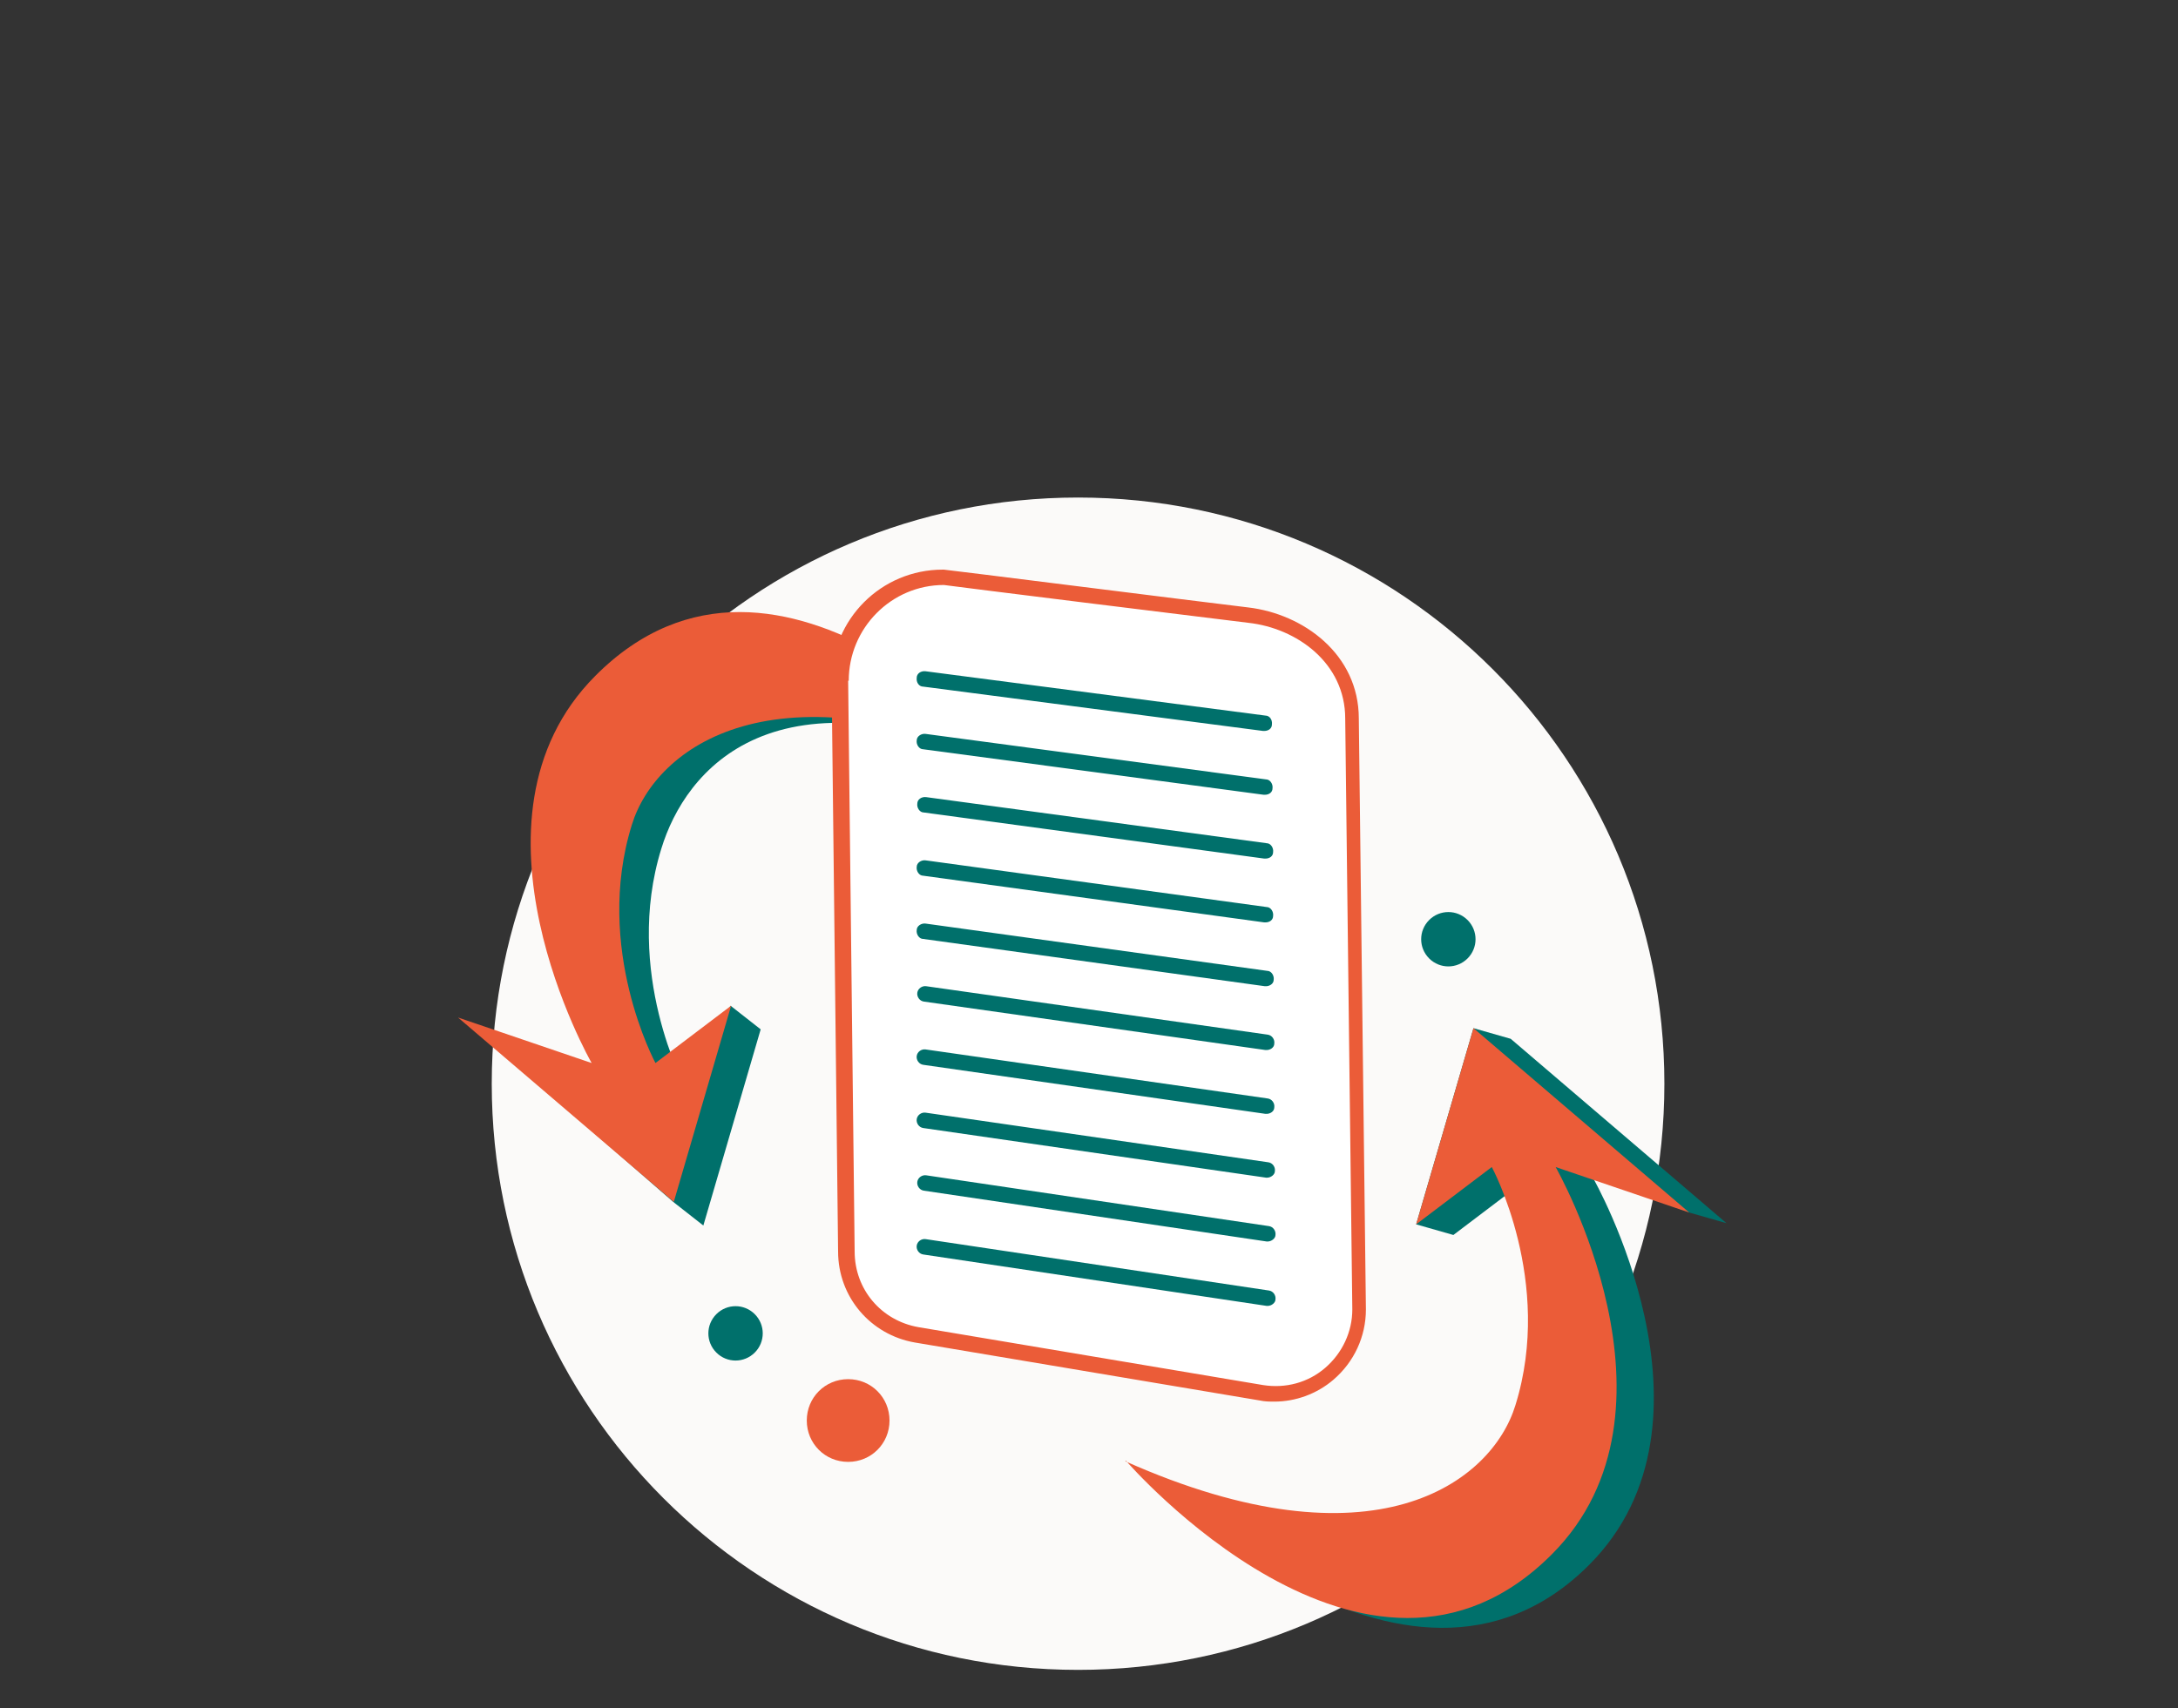 <?xml version="1.0" encoding="UTF-8"?>
<svg id="Laag_2" xmlns="http://www.w3.org/2000/svg" xmlns:xlink="http://www.w3.org/1999/xlink" version="1.1" viewBox="0 0 368.5 289.1">
  <rect x="0" y="0" width="368.5" height="289.1" fill="#333333" stroke="none"/>
  <!-- Generator: Adobe Illustrator 29.2.1, SVG Export Plug-In . SVG Version: 2.1.0 Build 116)  -->
  <defs>
    <style>
      .st0 {
        fill: none;
      }

      .st1 {
        fill: #00706b;
      }

      .st2 {
        fill: #fff;
      }

      .st3 {
        fill: #fbfaf9;
      }

      .st4 {
        fill: #eb5c38;
      }

      .st5 {
        clip-path: url(#clippath);
      }
    </style>
    <clipPath id="clippath">
      <rect class="st0" x="77.5" y="96.4" width="214.6" height="179.1"/>
    </clipPath>
  </defs>
  <path class="st3" d="M182.4,282.6c54.8,0,99.2-44.4,99.2-99.2s-44.4-99.2-99.2-99.2-99.2,44.4-99.2,99.2,44.4,99.2,99.2,99.2"/>
  <g class="st5">
    <path class="st4" d="M143.5,233.4c3.9,0,7,3.1,7,7s-3.1,7-7,7-7-3.1-7-7,3.1-7,7-7"/>
    <path class="st1" d="M127.7,228.9c-1.8,1.8-4.7,1.8-6.5,0-1.8-1.8-1.8-4.7,0-6.5,1.8-1.8,4.7-1.8,6.5,0s1.8,4.7,0,6.5"/>
    <path class="st1" d="M248.3,162.2c-1.8,1.8-4.7,1.8-6.5,0s-1.8-4.7,0-6.5,4.7-1.8,6.5,0,1.8,4.7,0,6.5"/>
    <path class="st1" d="M172.8,130.2s-35.7-43.3-67-11.9c-24.2,24.3-.6,65.5-.6,65.5l-22.6-7.7,31.3,27.3,5.1,4,9.7-33.2-5.1-4-7.7,13.7s-10.5-19.4-4-40.3c4-13.1,18.9-32.2,60.8-13.4"/>
    <path class="st4" d="M172.8,130.2s-40.8-47.3-72.1-15.8c-24.2,24.3-.6,65.5-.6,65.5l-22.6-7.7,36.5,31.2,9.7-33.2-12.8,9.7s-10.5-19.4-4-40.3c4-13.1,24-28.2,66-9.5"/>
    <path class="st1" d="M192.6,248.4s45,47.8,76.3,16.4c24.2-24.3.6-65.5.6-65.5l16.3,5.9,6.3,1.8-36.5-31.2-6.3-1.8-9.7,33.2,6.3,1.8,12.8-9.7s10.5,19.4,4,40.3c-4,13.1-28.2,27.7-70.2,8.9"/>
    <path class="st4" d="M190.5,247.2s40.8,47.3,72.1,15.8c24.2-24.3.6-65.5.6-65.5l22.6,7.7-36.5-31.2-9.7,33.2,12.8-9.7s10.5,19.4,4,40.3c-4,13.1-24,28.2-66,9.5"/>
    <path class="st4" d="M142.2,115.2c0-9.7,7.8-17.5,17.5-17.5,0,0,42.2,5.3,51.6,6.4,9.4,1.1,17.5,7.8,17.5,17.5l1.2,100.1c0,8.8-7.9,15.5-16.6,14l-58.3-9.8c-6.9-1.2-11.9-7.1-11.9-14.1l-1.1-96.6Z"/>
    <path class="st2" d="M142.2,115.2c0-9.7,7.8-17.5,17.5-17.5l51.6,6.4c9.7,0,17.5,7.8,17.5,17.5l1.2,100.1c0,8.8-7.9,15.5-16.6,14l-58.3-9.8c-6.9-1.2-11.9-7.1-11.9-14.1l-1.1-96.6Z"/>
    <path class="st4" d="M143.5,115.2l1.1,96.6c0,6.4,4.5,11.7,10.8,12.8l58.3,9.8c3.8.6,7.6-.4,10.5-2.9,2.9-2.5,4.6-6.1,4.6-9.9l-1.2-100c0-9.4-8.2-15.3-16.4-16.2-9.1-1.1-49.4-6.1-51.5-6.4-8.9,0-16.1,7.3-16.1,16.2M215.7,237.2c-.9,0-1.7,0-2.6-.2l-58.3-9.8c-7.5-1.3-13-7.7-13-15.4l-1.1-96.6c0-10.4,8.4-18.8,18.8-18.8h.2c.4,0,42.3,5.3,51.5,6.4,9.3,1.1,18.7,7.9,18.7,18.8l1.2,100c0,4.6-2,8.9-5.5,11.9-2.8,2.4-6.4,3.7-10,3.7"/>
    <path class="st1" d="M213.9,123.7c0,0-.1,0-.2,0l-57.5-7.5c-.7,0-1.2-.7-1.1-1.5,0-.7.7-1.2,1.5-1.1l57.5,7.5c.7,0,1.2.7,1.1,1.5,0,.7-.6,1.1-1.3,1.1"/>
    <path class="st1" d="M214,134.5c0,0-.1,0-.2,0l-57.6-7.7c-.7,0-1.2-.8-1.1-1.5,0-.7.8-1.2,1.5-1.1l57.6,7.7c.7,0,1.2.8,1.1,1.5,0,.7-.6,1.1-1.3,1.1"/>
    <path class="st1" d="M214.1,145.3c0,0-.1,0-.2,0l-57.6-7.8c-.7,0-1.2-.8-1.1-1.5,0-.7.7-1.2,1.5-1.1l57.6,7.8c.7,0,1.2.8,1.1,1.5,0,.7-.6,1.1-1.3,1.1"/>
    <path class="st1" d="M214.1,156.1c0,0-.1,0-.2,0l-57.7-7.9c-.7,0-1.2-.8-1.1-1.5,0-.7.8-1.2,1.5-1.1l57.7,7.9c.7,0,1.2.8,1.1,1.5,0,.7-.6,1.1-1.3,1.1"/>
    <path class="st1" d="M214.2,166.9c0,0-.1,0-.2,0l-57.8-8c-.7,0-1.2-.8-1.1-1.5,0-.7.8-1.2,1.5-1.1l57.8,8c.7,0,1.2.8,1.1,1.5,0,.7-.7,1.1-1.3,1.1"/>
    <path class="st1" d="M214.3,177.7c0,0-.1,0-.2,0l-57.8-8.2c-.7-.1-1.2-.8-1.1-1.5.1-.7.8-1.2,1.5-1.1l57.8,8.2c.7.1,1.2.8,1.1,1.5,0,.7-.7,1.1-1.3,1.1"/>
    <path class="st1" d="M214.3,188.5c0,0-.1,0-.2,0l-57.9-8.3c-.7-.1-1.2-.8-1.1-1.5.1-.7.8-1.2,1.5-1.1l57.9,8.3c.7.1,1.2.8,1.1,1.5,0,.7-.7,1.1-1.3,1.1"/>
    <path class="st1" d="M214.4,199.3c0,0-.1,0-.2,0l-58-8.4c-.7-.1-1.2-.8-1.1-1.5.1-.7.8-1.2,1.5-1.1l58,8.4c.7.1,1.2.8,1.1,1.5,0,.6-.7,1.1-1.3,1.1"/>
    <path class="st1" d="M214.5,210.1c0,0-.1,0-.2,0l-58-8.6c-.7-.1-1.2-.8-1.1-1.5.1-.7.8-1.2,1.5-1.1l58,8.6c.7.1,1.2.8,1.1,1.5,0,.6-.7,1.1-1.3,1.1"/>
    <path class="st1" d="M214.5,221c0,0-.1,0-.2,0l-58.1-8.7c-.7-.1-1.2-.8-1.1-1.5.1-.7.8-1.2,1.5-1.1l58.1,8.7c.7.1,1.2.8,1.1,1.5,0,.6-.7,1.1-1.3,1.1"/>
  </g>
</svg>